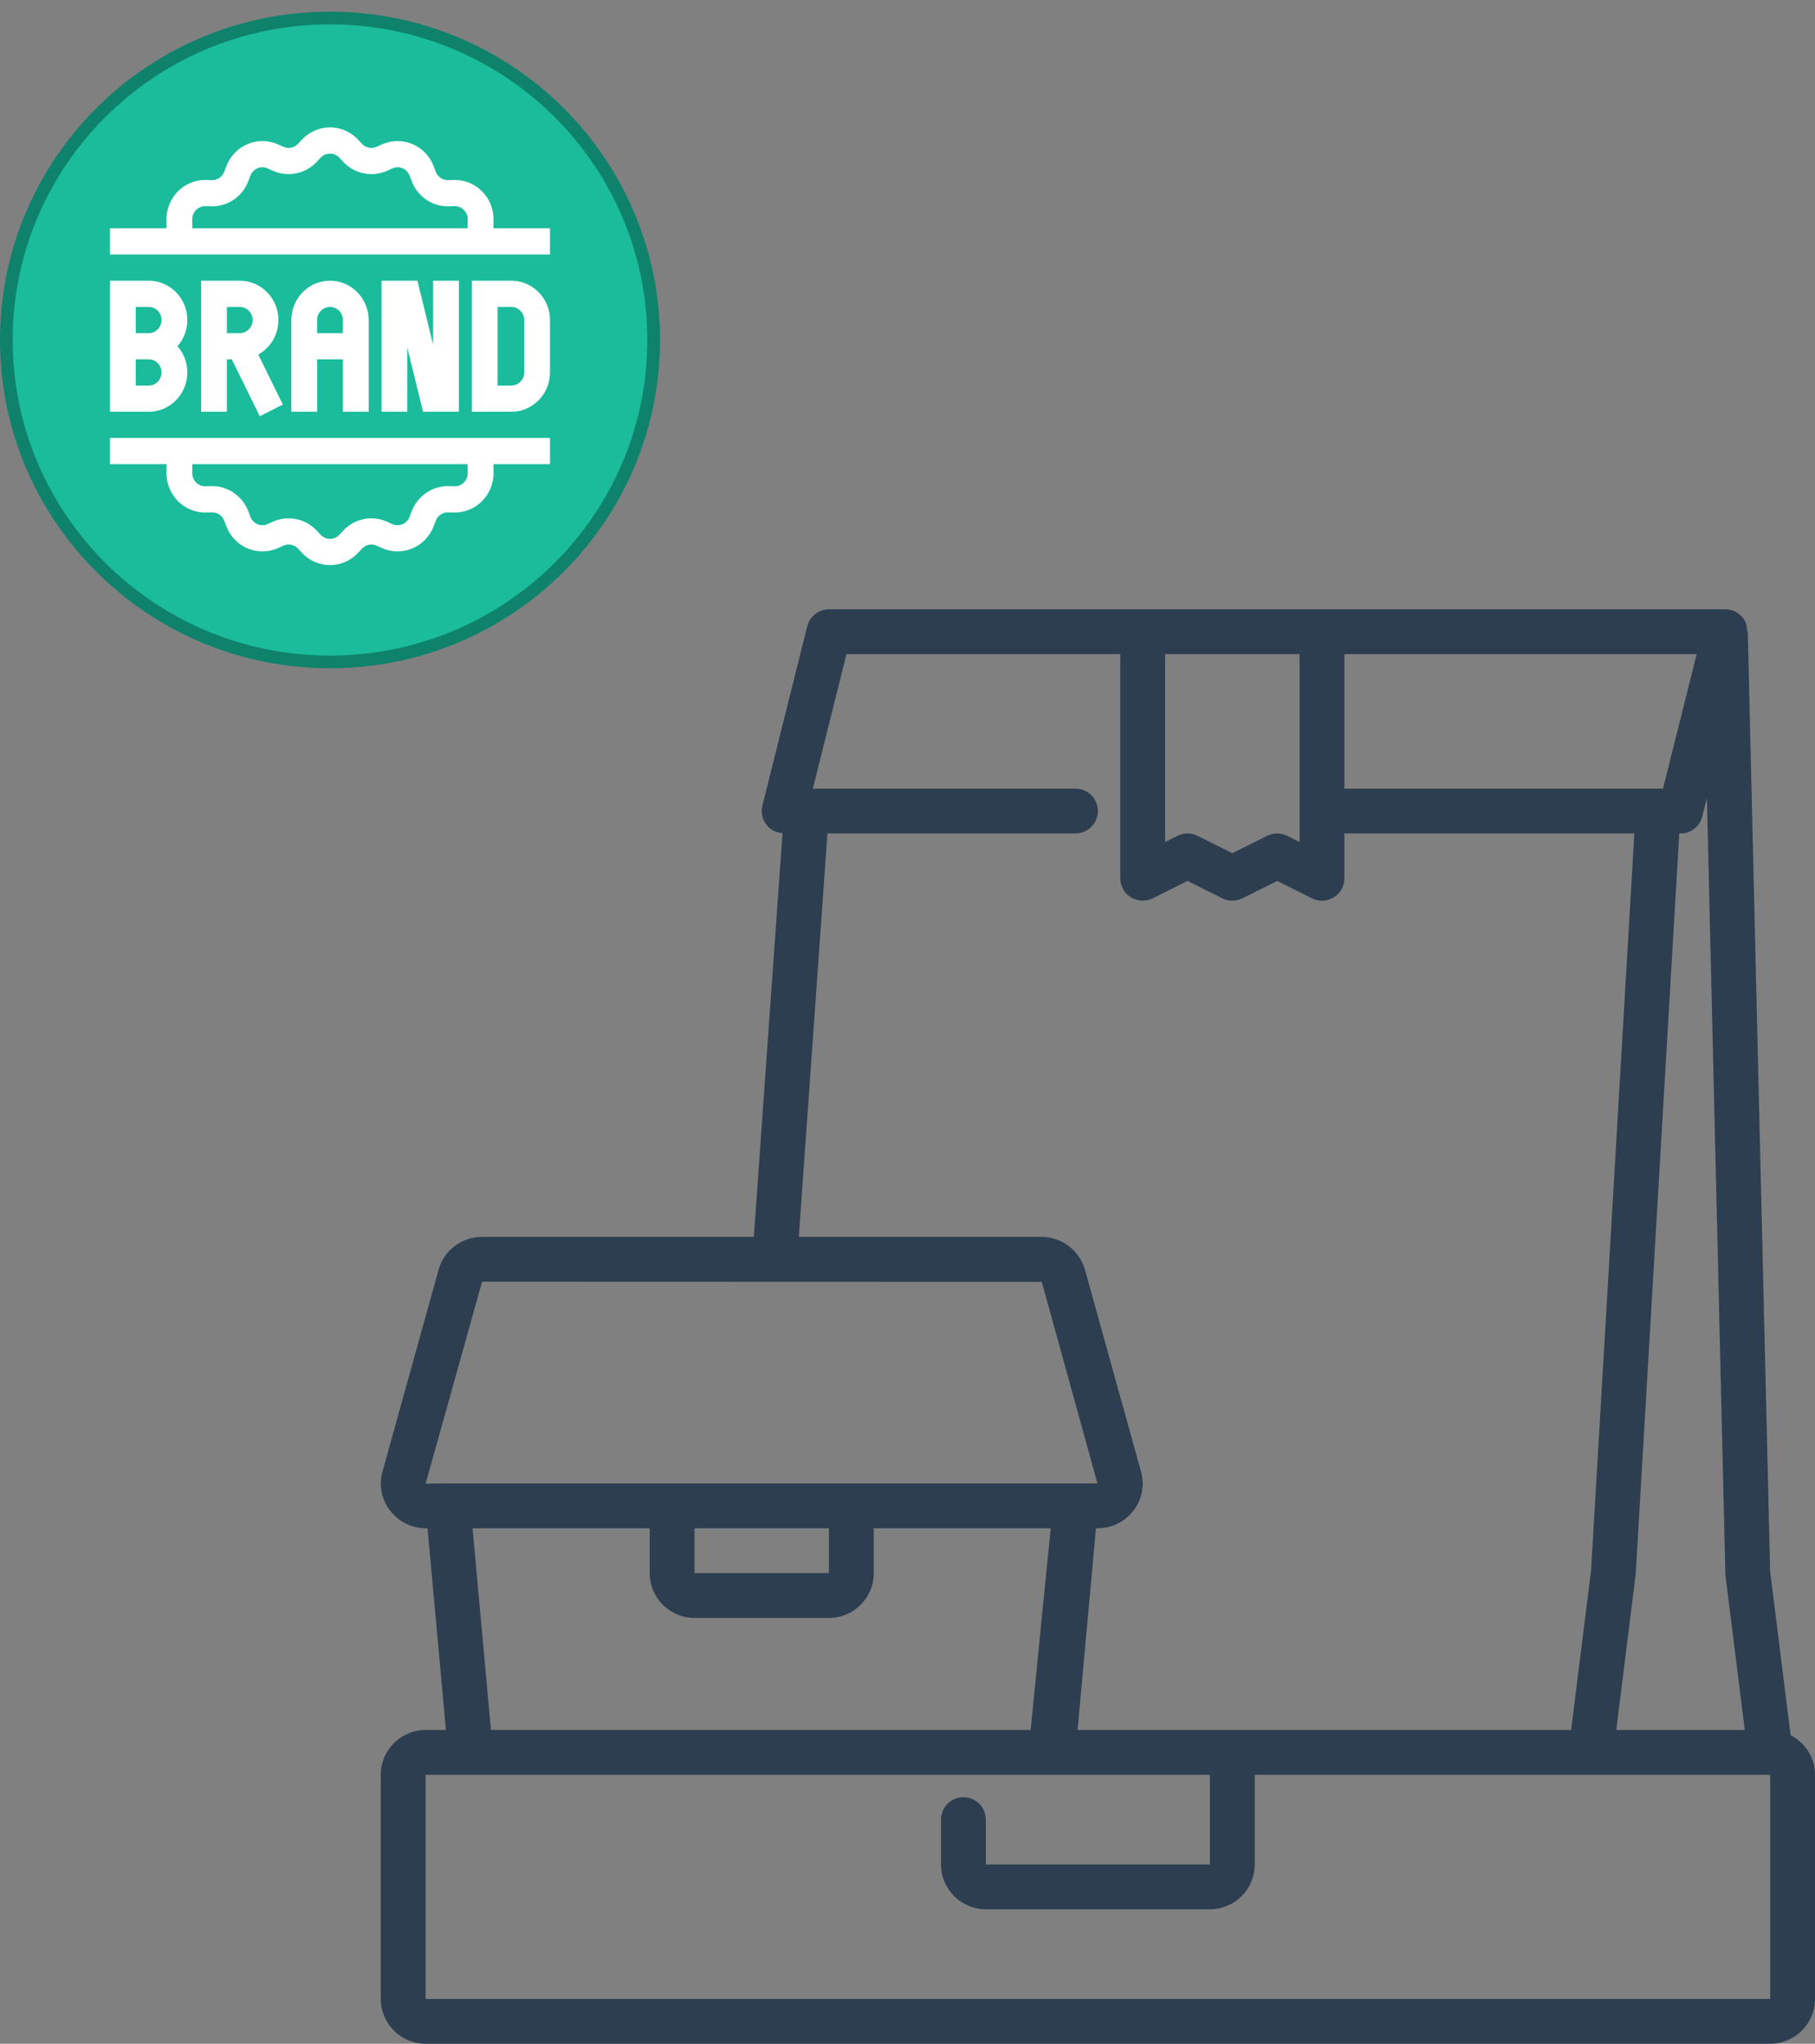 <svg width="143" height="161" viewBox="0 0 143 161" fill="none" xmlns="http://www.w3.org/2000/svg">
<rect x="0" y="0" width="143" height="161" fill="#808080" stroke="none"/>
<g clip-path="url(#clip0_110_658)">
<path d="M141.077 136.687L139.465 123.791L137.703 49.725L137.659 49.727C137.65 49.352 137.565 48.982 137.329 48.681C137.164 48.469 136.953 48.297 136.712 48.179C136.471 48.061 136.206 48 135.938 48H65.312C64.919 48 64.536 48.132 64.226 48.374C63.916 48.617 63.695 48.956 63.6 49.338L60.069 63.463C60.004 63.723 59.999 63.995 60.054 64.257C60.11 64.519 60.225 64.765 60.39 64.977C60.543 65.167 60.735 65.324 60.953 65.436C61.171 65.548 61.41 65.612 61.654 65.626L59.394 97.438H37.981C36.377 97.438 34.965 98.509 34.55 100.038L30.14 115.915C29.838 116.974 30.046 118.086 30.713 118.971C31.393 119.873 32.433 120.391 33.567 120.391H33.685L35.134 136.281H33.531C31.584 136.281 30 137.865 30 139.812V157.469C30 159.416 31.584 161 33.531 161H139.469C141.416 161 143 159.416 143 157.469V139.812C143 138.448 142.214 137.275 141.077 136.687ZM134.484 62.861L135.938 123.962C135.938 124.023 135.943 124.081 135.95 124.141L137.468 136.281H127.342L128.871 124.026L132.306 65.656H132.406C132.8 65.656 133.183 65.524 133.493 65.282C133.803 65.039 134.024 64.7 134.119 64.318L134.484 62.861ZM131.027 62.125H105.922V51.531H133.676L131.027 62.125ZM91.797 51.531H102.391V66.331L101.414 65.843C101.169 65.721 100.898 65.657 100.624 65.657C100.35 65.657 100.079 65.721 99.834 65.843L97.094 67.213L94.352 65.843C94.106 65.721 93.836 65.657 93.562 65.657C93.287 65.657 93.017 65.721 92.772 65.843L91.797 66.331V51.531ZM65.192 65.656H84.734C85.203 65.656 85.652 65.47 85.983 65.139C86.314 64.808 86.5 64.359 86.5 63.891C86.5 63.422 86.314 62.973 85.983 62.642C85.652 62.311 85.203 62.125 84.734 62.125H64.043L66.692 51.531H88.266V69.188C88.266 69.489 88.342 69.784 88.489 70.047C88.635 70.31 88.847 70.532 89.103 70.69C89.359 70.848 89.651 70.939 89.951 70.952C90.252 70.966 90.551 70.902 90.82 70.768L93.562 69.396L96.305 70.766C96.55 70.889 96.82 70.953 97.095 70.953C97.369 70.953 97.639 70.889 97.885 70.766L100.625 69.396L103.367 70.766C103.636 70.902 103.935 70.967 104.236 70.953C104.537 70.94 104.829 70.849 105.085 70.69C105.604 70.367 105.922 69.8 105.922 69.188V65.656H128.769L125.358 123.703L123.785 136.281H84.899L86.348 120.391H86.466C87.02 120.393 87.567 120.266 88.062 120.02C88.558 119.773 88.989 119.414 89.322 118.971C89.648 118.544 89.87 118.046 89.97 117.517C90.07 116.989 90.046 116.444 89.899 115.927L85.487 100.045C85.278 99.295 84.829 98.633 84.208 98.162C83.588 97.691 82.83 97.437 82.051 97.438H62.936L65.192 65.656ZM37.981 100.969L82.081 100.983L86.465 116.859H35.297L33.536 116.873L37.981 100.969ZM54.719 120.391H65.312V123.922H54.719V120.391ZM51.188 120.391V123.922C51.188 125.869 52.771 127.453 54.719 127.453H65.312C67.26 127.453 68.844 125.869 68.844 123.922V120.391H82.783L81.203 136.281L38.68 136.279L37.232 120.391H51.188ZM139.469 157.469H33.531V139.812H95.328V146.875H77.672V143.344C77.672 142.875 77.486 142.426 77.155 142.095C76.824 141.764 76.374 141.578 75.906 141.578C75.438 141.578 74.989 141.764 74.658 142.095C74.327 142.426 74.141 142.875 74.141 143.344V146.875C74.141 148.822 75.724 150.406 77.672 150.406H95.328C97.276 150.406 98.859 148.822 98.859 146.875V139.812H139.469V157.469Z" fill="#2C3E50"/>
</g>
<path d="M26 1.42C40.086 1.42 51.5 12.777 51.5 26.781C51.5 40.785 40.086 52.143 26 52.143C11.914 52.143 0.5 40.785 0.5 26.781C0.5 12.777 11.914 1.42 26 1.42Z" fill="#1ABC9C" stroke="#0F826B"/>
<path d="M14.76 29.34C14.76 28.548 14.466 27.824 13.982 27.275C14.466 26.727 14.76 26.003 14.76 25.211C14.76 23.503 13.393 22.113 11.713 22.113H8.667V32.438H11.713C13.393 32.438 14.76 31.048 14.76 29.34ZM10.698 24.178H11.713C12.274 24.178 12.729 24.641 12.729 25.211C12.729 25.78 12.274 26.243 11.713 26.243H10.698V24.178ZM10.698 28.308H11.713C12.274 28.308 12.729 28.771 12.729 29.34C12.729 29.91 12.274 30.373 11.713 30.373H10.698V28.308Z" fill="white"/>
<path d="M21.938 25.211C21.938 23.503 20.571 22.113 18.891 22.113H15.844V32.438H17.875V28.308H18.263L20.468 32.79L22.284 31.867L20.348 27.93C21.294 27.404 21.938 26.382 21.938 25.211ZM17.875 26.243V24.178H18.891C19.451 24.178 19.906 24.641 19.906 25.211C19.906 25.78 19.451 26.243 18.891 26.243H17.875Z" fill="white"/>
<path d="M29.047 32.438C29.047 30.963 29.047 26.679 29.047 25.211C29.047 23.503 27.68 22.113 26 22.113C24.32 22.113 22.953 23.503 22.953 25.211V32.438H24.984V28.308H27.016V32.438H29.047ZM24.984 26.243V25.211C24.984 24.641 25.44 24.178 26 24.178C26.56 24.178 27.016 24.641 27.016 25.211V26.243H24.984Z" fill="white"/>
<path d="M40.286 22.113H37.172V32.438H40.286C41.967 32.438 43.333 31.048 43.333 29.34V25.211C43.333 23.503 41.967 22.113 40.286 22.113ZM41.302 29.34C41.302 29.91 40.846 30.373 40.286 30.373H39.203V24.178H40.286C40.846 24.178 41.302 24.641 41.302 25.211V29.34Z" fill="white"/>
<path d="M33.332 32.438H36.156V22.113H34.125V27.148L32.887 22.113H30.062V32.438H32.094V27.403L33.332 32.438Z" fill="white"/>
<path d="M38.882 17.984C38.875 17.929 38.871 17.873 38.873 17.817L38.884 17.351C38.905 16.507 38.58 15.681 37.993 15.084C37.406 14.488 36.594 14.154 35.763 14.178L35.305 14.19C34.875 14.199 34.486 13.935 34.332 13.529L34.167 13.094C33.868 12.307 33.257 11.67 32.49 11.347C31.724 11.024 30.849 11.035 30.09 11.377L29.67 11.566C29.279 11.742 28.818 11.649 28.523 11.334L28.207 10.996C27.634 10.385 26.83 10.034 26 10.034C25.17 10.034 24.366 10.385 23.793 10.996L23.477 11.334C23.182 11.649 22.721 11.742 22.33 11.566L21.91 11.377C21.151 11.035 20.276 11.024 19.51 11.347C18.743 11.67 18.131 12.307 17.833 13.094L17.668 13.529C17.514 13.935 17.123 14.198 16.695 14.19L16.237 14.178C15.407 14.155 14.594 14.488 14.007 15.084C13.42 15.681 13.095 16.507 13.116 17.351L13.127 17.817C13.129 17.873 13.125 17.929 13.118 17.984H8.667V20.048H43.333V17.984H38.882ZM15.158 17.766L15.146 17.3C15.139 17.019 15.248 16.743 15.444 16.544C15.639 16.345 15.91 16.236 16.186 16.242L16.645 16.254C16.67 16.254 16.695 16.255 16.72 16.255C17.974 16.255 19.11 15.466 19.563 14.272L19.728 13.837C19.827 13.575 20.031 13.362 20.287 13.255C20.542 13.147 20.834 13.151 21.087 13.265L21.506 13.454C22.68 13.982 24.063 13.703 24.948 12.758L25.264 12.42C25.455 12.216 25.723 12.1 26 12.1C26.276 12.1 26.545 12.216 26.735 12.42L27.052 12.758C27.937 13.703 29.32 13.982 30.493 13.454L30.913 13.265C31.166 13.151 31.457 13.147 31.713 13.255C31.968 13.362 32.172 13.575 32.272 13.837L32.437 14.272C32.89 15.466 34.026 16.255 35.28 16.255C35.305 16.255 35.33 16.255 35.355 16.254L35.813 16.242C36.089 16.235 36.36 16.345 36.556 16.544C36.752 16.743 36.86 17.019 36.853 17.3L36.842 17.766C36.84 17.839 36.842 17.911 36.845 17.984H15.155C15.158 17.911 15.159 17.839 15.158 17.766Z" fill="white"/>
<path d="M8.667 36.567H13.118C13.125 36.622 13.128 36.678 13.127 36.734L13.116 37.2C13.095 38.044 13.42 38.87 14.007 39.467C14.594 40.063 15.407 40.394 16.237 40.373L16.695 40.361C17.124 40.353 17.514 40.616 17.668 41.022L17.833 41.457C18.131 42.244 18.742 42.881 19.509 43.204C20.276 43.527 21.151 43.516 21.91 43.174L22.33 42.985C22.721 42.809 23.182 42.902 23.477 43.217L23.793 43.555C24.365 44.166 25.17 44.516 26 44.516C26.83 44.516 27.634 44.166 28.207 43.555L28.523 43.217C28.818 42.902 29.279 42.809 29.67 42.985L30.09 43.174C30.848 43.516 31.724 43.527 32.49 43.204C33.257 42.881 33.868 42.244 34.167 41.457L34.332 41.022C34.486 40.616 34.879 40.352 35.305 40.361L35.763 40.373C36.594 40.395 37.406 40.063 37.992 39.467C38.58 38.87 38.904 38.044 38.884 37.2L38.873 36.734C38.871 36.678 38.875 36.622 38.882 36.567H43.333V34.502H8.667L8.667 36.567ZM36.842 36.785L36.854 37.251C36.86 37.532 36.752 37.807 36.556 38.007C36.361 38.205 36.089 38.315 35.813 38.309L35.355 38.297C34.072 38.262 32.899 39.061 32.437 40.279L32.272 40.714C32.172 40.976 31.969 41.189 31.713 41.296C31.457 41.404 31.166 41.4 30.913 41.286L30.493 41.097C29.32 40.569 27.937 40.848 27.052 41.793L26.735 42.131C26.545 42.334 26.277 42.451 26 42.451C25.723 42.451 25.455 42.334 25.264 42.131L24.948 41.793C24.063 40.848 22.68 40.569 21.506 41.097L21.087 41.286C20.834 41.4 20.543 41.404 20.287 41.296C20.031 41.189 19.828 40.976 19.728 40.714L19.563 40.279C19.101 39.061 17.927 38.262 16.645 38.297L16.187 38.309C15.911 38.316 15.639 38.205 15.443 38.006C15.248 37.807 15.139 37.532 15.146 37.251L15.158 36.785C15.159 36.712 15.158 36.639 15.155 36.567H36.845C36.842 36.639 36.84 36.712 36.842 36.785Z" fill="white"/>
<defs>
<clipPath id="clip0_110_658">
<rect width="113" height="113" fill="white" transform="translate(30 48)"/>
</clipPath>
</defs>
</svg>
